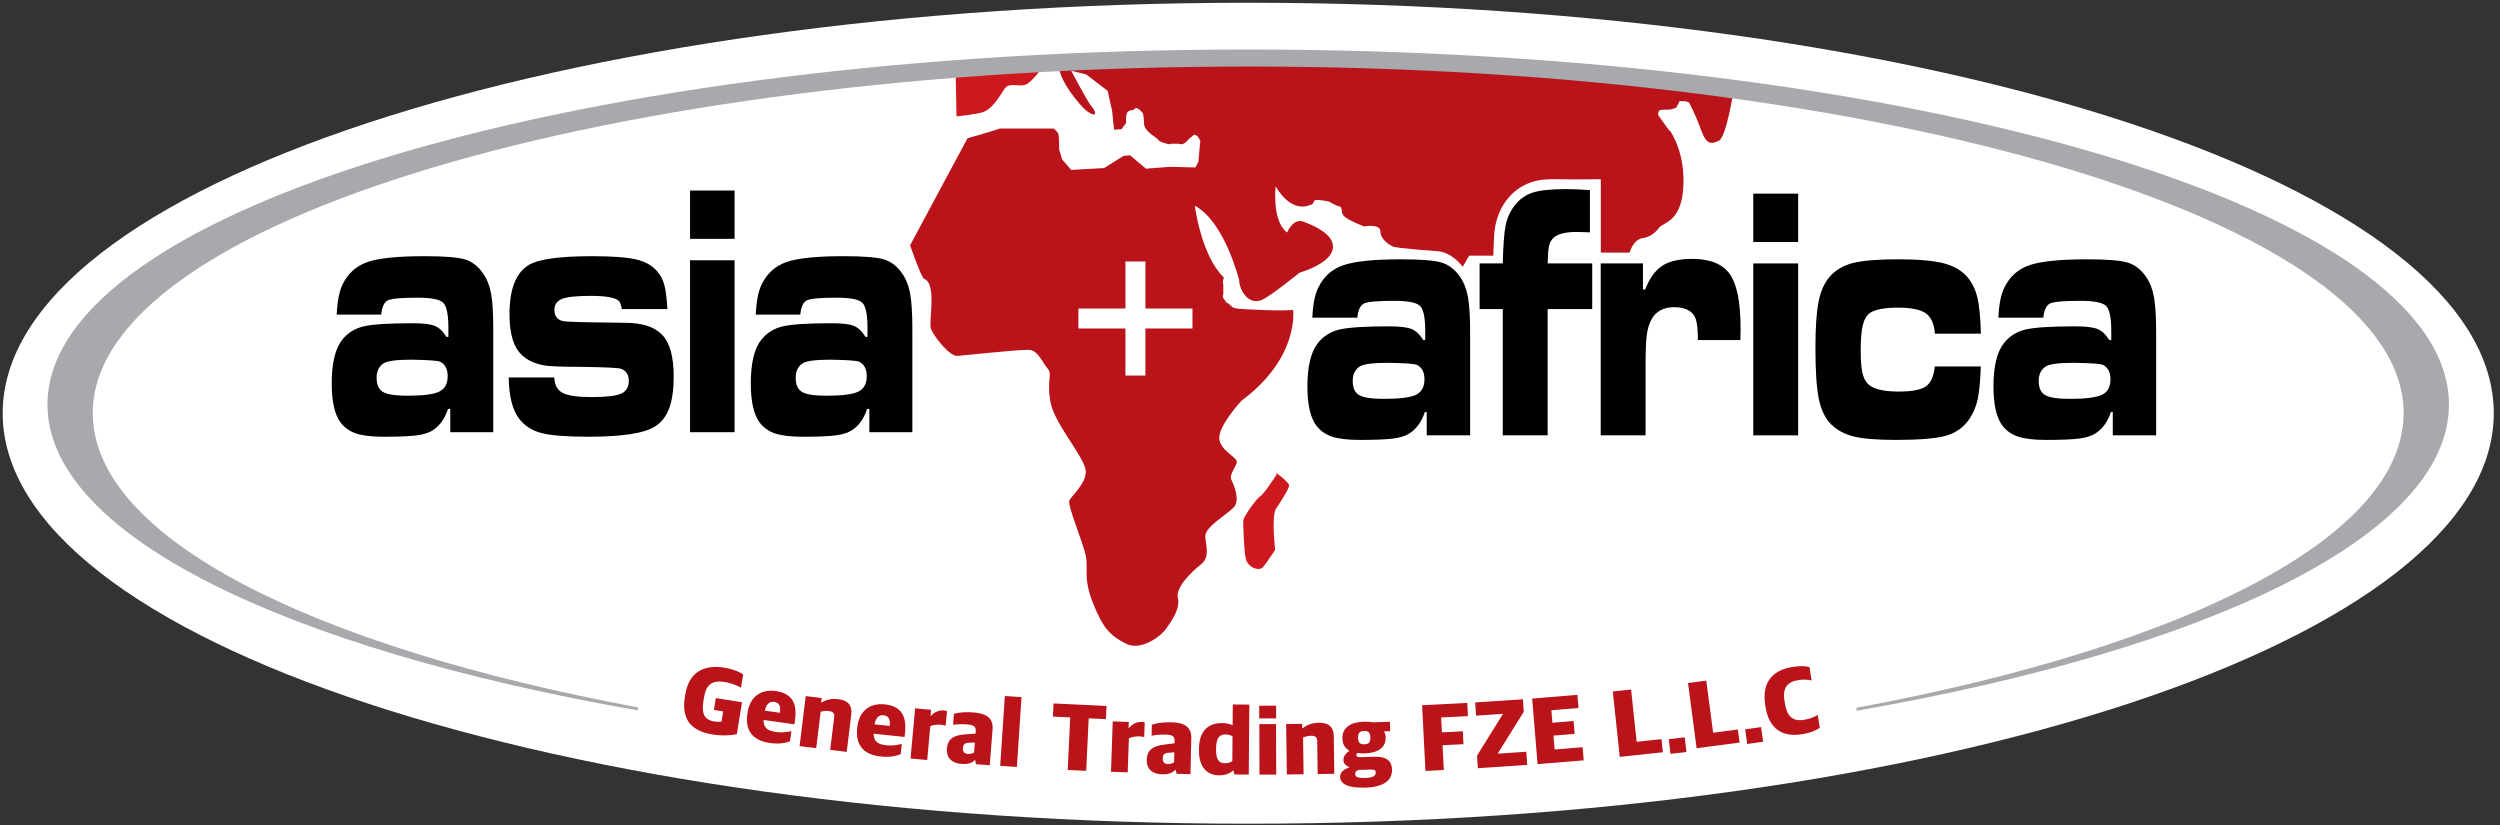 <?xml version="1.0" encoding="UTF-8"?>
<svg xmlns="http://www.w3.org/2000/svg" width="945" height="312" viewBox="0 0 945 312">
  <rect x="0" y="0" width="945" height="312" fill="#333333" stroke="none"/>
  <path id="Path-copy-32" fill="#ffffff" stroke="none" d="M 471.832 1.041 C 731.809 1.041 942.642 70.524 942.642 156.194 C 942.642 241.88 731.812 311.36 471.832 311.36 C 211.855 311.36 1.021 241.88 1.021 156.194 C 1.018 70.524 211.851 1.041 471.832 1.041 Z"></path>
  <path id="General-Trading-FZE-LLC" fill="#ba141a" fill-rule="evenodd" stroke="none" d="M 514.861 297.748 C 509.153 297.717 506.635 296.142 506.564 293.715 C 506.51 291.829 507.998 290.785 510.014 290.098 L 510.008 289.914 C 508.81 289.467 507.863 288.718 507.822 287.312 C 507.778 285.796 508.75 284.804 510.09 283.766 C 508.472 282.85 507.504 281.436 507.443 279.328 L 507.439 279.143 C 507.323 275.111 510.443 272.947 515.51 272.801 C 516.767 272.764 517.954 272.841 518.996 273.033 L 525.395 272.848 L 525.496 276.398 L 523.094 276.469 C 523.518 277.049 523.756 277.634 523.781 278.521 L 523.787 278.707 C 523.901 282.627 520.774 284.643 515.855 284.785 C 514.82 284.815 513.93 284.766 513.074 284.605 C 512.861 284.908 512.716 284.986 512.727 285.355 C 512.746 286.021 513.16 286.231 514.195 286.201 L 519.631 286.045 C 523.662 285.928 526.071 287.301 526.176 290.926 C 526.291 294.92 523.109 297.53 516.045 297.734 C 515.636 297.746 515.242 297.75 514.861 297.748 Z M 515.393 294.082 C 515.555 294.082 515.724 294.079 515.902 294.074 C 519.083 293.982 520.059 293.176 520.027 292.066 C 519.995 290.957 519.511 290.859 517.551 290.916 L 513.52 291.033 C 512.75 291.315 512.242 291.663 512.268 292.551 C 512.296 293.522 512.963 294.083 515.393 294.082 Z M 460.668 293.072 C 456.672 293.04 453.142 290.347 453.197 283.613 L 453.201 283.205 C 453.26 276.027 456.908 273.283 461.939 273.324 C 463.974 273.341 465.304 273.795 465.93 274.17 L 465.994 266.289 L 472.246 266.34 L 472.029 292.795 L 466.629 292.75 L 466.232 291.305 L 466.012 291.303 C 464.707 292.513 462.999 293.091 460.668 293.072 Z M 476.084 292.809 L 476.025 273.717 L 482.352 273.697 L 482.41 292.789 L 476.084 292.809 Z M 486.426 292.75 L 486.156 273.697 L 492.225 273.611 L 492.248 275.275 L 492.434 275.273 C 494.08 273.955 496.068 273.223 498.473 273.189 C 502.024 273.139 504.117 274.553 504.17 278.326 L 504.369 292.496 L 498.08 292.586 L 497.904 280.154 C 497.882 278.6 497.21 278.093 495.471 278.117 C 494.472 278.131 493.292 278.481 492.557 278.787 L 492.752 292.66 L 486.426 292.75 Z M 439.703 292.707 C 439.56 292.709 439.414 292.708 439.266 292.705 C 435.789 292.626 433.388 290.832 433.471 287.17 C 433.562 283.138 436.366 281.87 440.484 281.408 L 443.973 280.969 L 443.992 280.191 C 444.038 278.157 443.085 277.728 440.348 277.666 C 438.424 277.622 436.606 277.841 435.305 278.107 L 435.398 273.965 C 437.377 273.233 439.9 272.956 442.859 273.023 C 447.557 273.13 450.407 274.713 450.309 279.041 L 450 292.615 L 444.785 292.498 L 444.375 291.008 L 444.189 291.004 C 443.402 292.062 441.845 292.678 439.703 292.707 Z M 426.275 291.953 L 419.953 291.734 L 420.611 272.689 L 426.676 272.9 L 426.598 275.193 L 426.781 275.199 C 427.83 273.792 429.603 272.818 431.6 272.887 C 432.117 272.905 432.486 272.991 432.705 273.072 L 432.512 278.619 C 432.108 278.531 431.41 278.358 430.893 278.34 C 429.229 278.282 427.774 278.602 426.721 279.084 L 426.275 291.953 Z M 538.816 291.406 L 537.559 266.574 L 554.631 265.709 L 554.883 270.697 L 544.758 271.211 L 545.043 276.828 L 552.949 276.428 L 553.197 281.305 L 545.289 281.705 L 545.764 291.055 L 538.816 291.406 Z M 410.582 291.375 L 403.598 291.043 L 404.541 271.197 L 398 270.885 L 398.236 265.896 L 418.268 266.85 L 418.031 271.838 L 411.525 271.529 L 410.582 291.375 Z M 558.635 290.385 L 558.318 285.621 L 568.07 269.957 L 568.062 269.848 L 557.947 270.518 L 557.617 265.533 L 575.67 264.336 L 575.984 269.062 L 566.197 284.766 L 566.205 284.877 L 576.947 284.164 L 577.277 289.148 L 558.635 290.385 Z M 384.383 289.908 L 378.07 289.486 L 379.828 263.09 L 386.141 263.512 L 384.383 289.908 Z M 374.135 289.268 L 368.934 288.861 L 368.605 287.352 L 368.422 287.338 C 367.521 288.418 365.773 288.95 363.412 288.766 C 359.945 288.495 357.645 286.572 357.93 282.92 C 358.243 278.899 361.112 277.787 365.25 277.553 L 368.758 277.307 L 368.818 276.531 C 368.977 274.502 368.048 274.023 365.318 273.811 C 363.4 273.661 361.574 273.778 360.26 273.973 L 360.582 269.84 C 362.597 269.218 365.131 269.082 368.082 269.312 C 372.767 269.678 375.526 271.413 375.189 275.729 L 374.135 289.268 Z M 581.201 288.85 L 579.152 264.07 L 596.262 262.656 L 596.674 267.635 L 586.422 268.482 L 586.812 273.201 L 594.814 272.541 L 595.217 277.408 L 587.215 278.068 L 587.648 283.305 L 598.23 282.432 L 598.643 287.408 L 581.201 288.85 Z M 441.502 288.795 C 442.501 288.818 443.396 288.505 443.812 288.07 L 443.896 284.371 L 441.672 284.543 C 440.189 284.657 439.548 285.235 439.516 286.641 C 439.479 288.268 440.318 288.768 441.502 288.795 Z M 463.111 288.504 C 464.295 288.514 465.223 288.113 465.818 287.674 L 465.895 278.314 C 465.379 277.977 464.457 277.637 463.273 277.627 C 461.054 277.609 459.711 278.782 459.678 282.852 L 459.674 283.406 C 459.641 287.476 461.002 288.487 463.111 288.504 Z M 350.482 287.291 L 344.182 286.719 L 345.91 267.742 L 351.953 268.291 L 351.746 270.576 L 351.93 270.594 C 353.055 269.247 354.881 268.372 356.871 268.553 C 357.387 268.6 357.749 268.707 357.963 268.801 L 357.459 274.328 C 357.06 274.218 356.375 274.008 355.859 273.961 C 354.201 273.81 352.729 274.047 351.65 274.469 L 350.482 287.291 Z M 612.271 286.104 L 609.631 261.381 L 616.549 260.643 L 618.658 280.398 L 628.039 279.396 L 628.57 284.363 L 612.271 286.104 Z M 366.227 284.998 C 367.074 284.994 367.82 284.748 368.205 284.389 L 368.494 280.699 L 366.264 280.748 C 364.777 280.781 364.103 281.323 363.994 282.725 C 363.868 284.348 364.677 284.892 365.857 284.984 C 365.982 284.994 366.105 284.999 366.227 284.998 Z M 631.453 284.973 L 630.793 279.424 L 636.82 278.709 L 637.479 284.256 L 631.453 284.973 Z M 641.316 282.836 L 638.078 258.184 L 644.975 257.277 L 647.562 276.977 L 656.918 275.748 L 657.568 280.699 L 641.316 282.836 Z M 515.48 281.346 C 515.57 281.348 515.661 281.346 515.756 281.344 C 517.235 281.301 518.034 280.724 517.982 278.949 L 517.975 278.652 C 517.918 276.692 517.054 276.273 515.611 276.314 C 514.095 276.358 513.298 276.975 513.35 278.75 L 513.357 279.045 C 513.407 280.744 514.14 281.317 515.48 281.346 Z M 660.467 281.234 L 659.668 275.705 L 665.674 274.838 L 666.473 280.367 L 660.467 281.234 Z M 678.508 277.775 C 672.532 277.847 668.53 274.507 667.373 267.217 L 667.24 266.377 C 665.819 257.424 670.658 253.21 677.418 252.137 C 680.488 251.65 682.482 251.708 683.98 252.182 L 684.775 257.188 C 683.227 256.871 681.748 256.769 679.629 257.105 C 675.682 257.732 673.762 260.022 674.51 264.736 L 674.684 265.832 C 675.426 270.509 677.402 272.819 681.934 272.1 C 684.418 271.705 685.946 270.937 687.107 270.229 L 687.885 275.125 C 686.326 276.159 684.33 277.038 681.188 277.537 C 680.256 277.685 679.362 277.765 678.508 277.775 Z M 475.982 271.57 L 475.967 266.762 L 482.369 266.742 L 482.383 271.551 L 475.982 271.57 Z M 333.941 270.365 C 335.781 270.558 336.596 271.648 336.307 274.408 L 330.566 273.805 C 331.133 270.888 332.543 270.218 333.941 270.365 Z M 333.011 285.967 C 336.506 286.333 338.95 285.734 340.474 285.038 L 340.88 281.175 C 339.346 281.609 337.338 281.956 335.093 281.721 C 331.892 281.385 330.288 280.361 330.233 277.342 L 341.934 278.57 L 342.104 276.95 C 342.757 270.732 340.739 266.911 334.373 266.243 C 328.706 265.649 324.677 268.946 324.063 274.797 L 324.013 275.275 C 323.357 281.531 326.277 285.26 333.011 285.967 Z M 302.241 282.029 L 308.521 282.798 L 310.208 269.026 C 310.978 268.822 312.194 268.635 313.186 268.757 C 314.912 268.968 315.51 269.563 315.321 271.105 L 313.81 283.445 L 320.053 284.21 L 321.776 270.144 C 322.234 266.398 320.353 264.714 316.828 264.282 C 314.44 263.99 312.372 264.445 310.562 265.528 L 310.378 265.505 L 310.58 263.853 L 304.557 263.115 Z M 292.594 265.306 C 294.426 265.564 295.202 266.683 294.815 269.43 L 289.099 268.625 C 289.769 265.73 291.201 265.11 292.594 265.306 Z M 291.111 280.866 C 294.592 281.356 297.056 280.844 298.603 280.202 L 299.145 276.355 C 297.597 276.735 295.578 277.011 293.343 276.696 C 290.155 276.247 288.589 275.167 288.641 272.148 L 300.291 273.789 L 300.519 272.177 C 301.391 265.985 299.51 262.096 293.172 261.203 C 287.53 260.408 283.386 263.561 282.565 269.386 L 282.498 269.862 C 281.621 276.091 284.407 279.921 291.111 280.866 Z M 269.469 277.658 C 272.975 278.225 276.575 277.983 278.526 277.512 L 280.477 265.459 L 270.579 263.857 L 269.851 268.349 L 273.358 268.917 L 272.737 272.752 C 272.117 272.876 271.065 272.893 270.042 272.728 C 265.769 272.036 265.214 269.21 265.953 264.645 L 266.131 263.549 C 266.799 259.422 268.624 256.943 273.847 257.789 C 276.915 258.286 278.818 259.268 280.092 259.962 L 280.908 254.921 C 279.669 254.009 277.146 252.926 273.749 252.376 C 266.955 251.276 260.523 253.271 259.015 262.585 L 258.885 263.388 C 257.425 272.41 261.689 276.398 269.469 277.658 Z"></path>
  <path id="Path-copy-31" fill="#ba141a" stroke="none" d="M 564.796 88.949 C 564.839 87.936 564.949 86.94 565.123 85.951 C 565.671 82.729 566.855 79.617 568.513 77.035 C 572.318 71.103 578.112 68.272 584.147 67.835 C 586.26 67.689 588.361 67.724 590.46 67.774 C 594.464 67.877 598.441 67.742 602.413 67.774 C 603.317 67.774 604.191 67.774 605.102 67.774 L 605.102 95.476 L 616.013 95.476 C 616.013 95.476 617.322 90.422 621.11 89.96 C 624.88 89.497 627.145 86.058 627.145 86.058 C 628.447 84.216 635.051 83.985 636.175 72.266 C 637.534 58.246 631.473 49.746 631.473 49.746 C 630.339 48.821 628.077 45.144 627.145 43.995 C 626.181 42.843 627.312 41.698 627.312 41.698 L 628.447 41.459 C 628.447 41.459 628.447 41.459 629.407 41.459 C 630.332 41.459 630.342 41.459 630.342 41.459 C 630.342 41.459 631.665 41.459 632.786 41.008 C 633.934 40.545 633.735 40.545 633.735 40.545 L 634.301 39.397 L 634.87 38.252 C 634.87 38.252 635.442 38.252 635.987 38.252 C 636.563 38.252 636.936 38.252 636.936 38.252 L 638.433 38.703 C 638.433 38.703 640.706 42.839 642.79 48.583 C 644.853 54.33 646.404 54.814 649.761 53.178 C 652.581 51.795 655.416 33.646 655.416 33.646 C 655.416 33.646 588.493 26.529 526.87 23.531 C 465.242 20.544 400.002 23.994 400.002 23.994 C 400.39 31.348 409.067 40.304 409.067 40.304 C 409.067 40.304 410.568 42.153 412.649 43.067 C 414.712 43.995 413.961 41.691 412.649 40.304 C 411.322 38.924 404.913 26.753 404.913 26.753 L 410.572 28.133 L 418.681 34.332 L 420.377 41.925 L 421.12 49.049 L 423.948 48.821 L 425.651 46.517 C 425.651 46.517 425.456 43.067 426.217 42.377 C 426.974 41.691 427.341 41.691 427.91 41.691 C 428.479 41.691 428.479 41.459 429.041 41.004 C 429.61 40.545 429.983 41.004 429.983 41.004 L 430.748 41.459 L 432.053 42.839 C 432.053 42.839 432.43 44.675 432.43 46.752 C 432.43 48.821 435.257 50.877 436.581 51.795 C 437.889 52.719 437.704 52.951 438.469 53.413 C 439.223 53.868 439.6 53.868 441.097 54.33 C 442.602 54.786 442.04 54.33 442.982 54.33 C 443.928 54.33 444.49 54.33 445.248 54.33 C 445.998 54.33 446.571 54.786 447.325 54.33 C 448.075 53.868 448.256 53.868 448.822 53.175 C 449.384 52.495 449.764 52.261 449.764 52.261 C 449.764 52.261 450.529 51.571 451.087 51.112 C 451.646 50.649 451.845 51.112 451.845 51.112 L 452.592 51.347 L 453.716 53.175 L 452.969 61.23 L 451.845 63.293 L 442.228 63.062 L 433.184 63.755 L 427.152 58.698 L 424.705 58.922 L 417.354 63.528 L 404.906 64.221 L 401.513 60.302 L 400.386 56.624 C 400.386 56.624 400.386 51.119 399.998 50.433 C 399.628 49.746 398.313 48.587 398.313 48.587 L 377.955 48.587 C 374 49.97 365.71 52.268 365.71 52.268 L 344.022 92.712 C 344.022 92.712 348.176 104.897 349.307 105.359 C 354.358 107.418 350.815 121.684 351.946 124.436 C 353.067 127.2 358.924 134.771 361.937 134.54 C 364.952 134.313 385.68 132.022 389.076 132.25 C 392.462 132.478 394.166 137.307 396.054 139.366 C 397.936 141.44 395.485 144.417 397.185 152.458 C 398.874 160.503 409.811 172.695 410.369 177.748 C 410.942 182.806 404.529 187.625 404.159 189.467 C 403.772 191.306 408.114 202.11 409.996 208.316 C 411.891 214.537 409.06 217.51 413.015 227.625 C 416.97 237.747 419.797 240.268 425.452 243.252 C 431.111 246.243 438.647 240.734 440.909 237.505 C 443.16 234.293 446.183 229.919 445.23 226.021 C 444.302 222.116 450.141 216.365 453.922 213.377 C 457.688 210.386 455.608 206.022 455.608 202.566 C 455.608 199.126 463.717 194.535 466.363 191.775 C 468.998 189.012 466.163 182.809 465.417 181.202 C 464.677 179.598 466.729 177.058 467.49 174.996 C 468.244 172.922 461.27 170.625 460.893 165.798 C 460.519 160.976 469.19 151.555 469.19 151.555 C 491.432 135.003 488.783 117.081 488.783 117.081 C 486.155 117.775 468.44 116.85 467.494 116.626 C 466.551 116.391 467.494 116.626 466.551 116.391 C 465.609 116.16 465.986 116.153 464.68 115.001 C 463.35 113.873 464.68 115.001 463.916 114.549 C 463.158 114.09 463.354 113.859 462.593 112.949 C 461.846 112.017 462.411 111.338 462.411 111.338 L 462.411 110.185 C 462.411 110.185 462.411 108.578 462.411 107.884 C 462.411 107.205 462.219 106.508 462.219 106.508 L 462.593 104.9 C 453.929 96.393 451.653 77.778 451.653 77.778 C 462.97 83.757 468.44 106.046 468.44 106.046 C 468.251 108.343 471.267 115.698 476.922 113.4 C 480.084 112.117 491.248 103.062 491.248 103.062 C 491.248 103.062 503.677 99.605 503.87 93.402 C 504.022 88.341 496.34 85.14 492.56 83.761 C 488.783 82.381 486.524 87.893 486.524 87.893 C 480.695 83.522 482.193 70.427 482.193 70.427 C 488.417 81.001 495.01 77.551 495.01 77.551 L 495.757 77.323 L 496.344 76.872 L 496.902 75.716 C 496.902 75.716 497.461 75.253 501.049 75.94 C 504.634 76.619 501.995 75.94 501.995 75.94 C 501.995 75.94 502.557 76.395 504.446 77.323 C 506.313 78.244 505.004 77.551 506.313 78.017 C 507.647 78.476 506.697 79.859 507.831 81.459 C 508.966 83.06 515.57 85.592 515.57 85.592 C 515.57 85.592 521.791 84.454 521.791 87.445 C 521.791 90.429 524.992 92.485 526.507 93.182 C 528.011 93.865 542.934 94.914 542.934 94.914 C 548.955 95.148 552.91 100.867 552.91 100.867 L 555.35 96.635 L 564.483 96.635 C 564.476 94.693 564.643 92.296 564.796 88.949 Z"></path>
  <path id="Path-copy-30" fill="#ce181e" stroke="none" d="M 394.174 25.152 C 394.174 25.152 390.215 31.12 387.58 32.031 C 384.941 32.955 381.548 30.893 379.66 33.652 C 377.785 36.412 374.958 41.701 370.804 42.618 C 366.661 43.529 361.564 43.998 361.564 43.998 L 361.194 25.608 L 394.174 25.152 Z"></path>
  <path id="Path-copy-29" fill="#ce181e" stroke="none" d="M 482.578 179.343 C 482.578 179.343 477.855 186.713 476.347 187.63 C 474.846 188.555 469.938 195.451 469.938 196.827 C 469.938 198.211 470.134 207.628 470.877 211.082 C 471.635 214.542 475.967 216.146 477.485 214.293 C 478.986 212.454 482.006 207.859 482.006 207.859 C 482.006 207.859 480.505 194.985 482.368 192.229 C 484.261 189.469 487.291 184.646 487.291 183.501 C 487.291 182.345 482.368 178.675 482.368 178.675 L 482.578 179.343 Z"></path>
  <path id="Path-copy-28" fill="#a7a9ac" stroke="none" d="M 925.701 152.939 C 925.701 78.8 722.482 18.713 471.83 18.713 C 221.171 18.713 17.949 78.8 17.949 152.939 C 17.949 202.14 107.555 245.166 241.12 268.54 L 241.12 267.401 C 117.407 244.277 35.063 203.093 35.063 156.147 C 35.063 83.8 230.61 25.15 471.827 25.15 C 713.047 25.15 908.573 83.8 908.573 156.147 C 908.573 203.196 825.92 244.43 701.776 267.53 L 701.776 268.657 C 835.764 245.326 925.701 202.236 925.701 152.939 Z"></path>
  <path id="Path-copy-27" fill="#000000" stroke="none" d="M 144.109 118.91 L 127.273 118.91 C 127.5 113.87 128.251 110.05 129.524 107.458 C 131.537 103.321 134.677 100.519 138.927 99.036 C 143.17 97.567 150.351 96.838 160.458 96.838 C 167.902 96.838 172.97 97.233 175.684 98.036 C 178.383 98.84 180.688 100.608 182.587 103.329 C 184.084 105.47 185.105 108.034 185.646 111.053 C 186.186 114.062 186.456 118.511 186.456 124.39 L 186.456 163.369 L 170.203 163.369 L 170.203 154.574 L 169.357 154.574 C 168.108 158.341 166.138 161.051 163.432 162.751 C 161.998 163.643 159.989 164.255 157.41 164.586 C 154.825 164.917 150.721 165.091 145.091 165.091 C 140.542 165.091 137.042 164.675 134.585 163.853 C 132.127 163.028 130.146 161.609 128.663 159.61 C 126.48 156.594 125.388 151.701 125.388 144.915 C 125.388 137.357 126.686 131.898 129.264 128.551 C 131.313 125.912 134.019 124.187 137.38 123.387 C 140.745 122.58 146.937 122.182 155.956 122.182 C 159.847 122.182 162.621 122.509 164.282 123.16 C 165.95 123.828 167.436 125.212 168.738 127.346 L 169.488 127.346 L 169.488 123.935 C 169.488 118.895 168.83 115.726 167.532 114.443 C 166.231 113.166 163.008 112.526 157.887 112.526 C 151.82 112.526 148.075 112.849 146.656 113.504 C 145.244 114.162 144.383 115.961 144.109 118.91 Z M 155.419 135.959 C 149.728 135.959 146.2 136.468 144.835 137.45 C 143.184 138.62 142.363 140.394 142.363 142.774 C 142.363 145.434 143.177 147.216 144.792 148.169 C 146.403 149.104 149.483 149.581 154.021 149.581 C 159.921 149.581 163.94 149.072 166.046 148.03 C 168.162 146.992 169.218 145.039 169.218 142.169 C 169.218 139.559 168.304 137.763 166.472 136.767 C 165.63 136.333 161.949 136.055 155.419 135.959 Z"></path>
  <path id="Path-copy-26" fill="#000000" stroke="none" d="M 192.291 142.68 L 209.497 142.68 C 209.65 145.518 210.714 147.474 212.695 148.519 C 214.69 149.569 218.321 150.095 223.599 150.095 C 229.058 150.095 232.768 149.668 234.741 148.804 C 236.708 147.943 237.69 146.332 237.69 143.978 C 237.69 141.712 236.754 140.197 234.859 139.425 C 233.991 139.059 229.197 138.817 220.483 138.675 C 212.335 138.675 207.317 138.476 205.418 138.07 C 200.137 137.05 196.562 134.574 194.699 130.662 C 193.297 127.714 192.593 123.752 192.593 118.759 C 192.593 109.227 195.047 103.014 199.959 100.112 C 203.658 97.932 211.599 96.84 223.787 96.84 C 231.462 96.84 237.046 97.256 240.517 98.078 C 243.999 98.892 246.709 100.467 248.63 102.793 C 249.814 104.212 250.66 105.941 251.176 107.933 C 251.685 109.949 252.051 112.912 252.268 116.827 L 235.069 116.827 C 234.766 115.206 234.375 114.178 233.913 113.723 C 232.512 112.464 228.983 111.838 223.322 111.838 C 218.047 111.838 214.441 112.215 212.488 112.972 C 210.536 113.733 209.569 115.12 209.569 117.13 C 209.569 119.762 210.913 121.223 213.619 121.494 C 215.725 121.718 223.4 121.895 236.63 122.023 C 242.961 122.08 247.541 123.613 250.372 126.654 C 253.228 129.641 254.658 134.862 254.658 142.285 C 254.658 147.196 254.103 151.19 252.976 154.26 C 251.855 157.329 250.102 159.616 247.705 161.127 C 243.725 163.773 235.296 165.082 222.422 165.082 C 214.178 165.082 208.274 164.627 204.703 163.702 C 201.122 162.792 198.316 160.992 196.253 158.296 C 193.706 154.978 192.383 149.768 192.291 142.68 Z"></path>
  <path id="Path-copy-25" fill="#000000" stroke="none" d="M 260.839 72.018 L 277.668 72.018 L 277.668 90.284 L 260.839 90.284 L 260.839 72.018 Z M 260.839 98.382 L 277.668 98.382 L 277.668 163.37 L 260.839 163.37 L 260.839 98.382 Z"></path>
  <path id="Path-copy-24" fill="#000000" stroke="none" d="M 302.512 118.91 L 285.679 118.91 C 285.903 113.87 286.646 110.05 287.923 107.458 C 289.954 103.321 293.083 100.519 297.333 99.036 C 301.58 97.567 308.75 96.838 318.875 96.838 C 326.305 96.838 331.373 97.233 334.086 98.036 C 336.803 98.84 339.094 100.608 340.989 103.329 C 342.483 105.47 343.507 108.034 344.048 111.053 C 344.592 114.062 344.87 118.511 344.87 124.39 L 344.87 163.369 L 328.609 163.369 L 328.609 154.574 L 327.766 154.574 C 326.529 158.341 324.544 161.051 321.838 162.751 C 320.408 163.643 318.398 164.255 315.816 164.586 C 313.245 164.917 309.123 165.091 303.493 165.091 C 298.959 165.091 295.455 164.675 292.998 163.853 C 290.533 163.028 288.559 161.609 287.076 159.61 C 284.9 156.594 283.801 151.701 283.801 144.915 C 283.801 137.357 285.092 131.898 287.677 128.551 C 289.726 125.912 292.432 124.187 295.8 123.387 C 299.151 122.58 305.35 122.182 314.383 122.182 C 318.256 122.182 321.044 122.509 322.705 123.16 C 324.373 123.828 325.853 125.212 327.162 127.346 L 327.909 127.346 L 327.909 123.935 C 327.909 118.895 327.261 115.726 325.952 114.443 C 324.647 113.166 321.429 112.526 316.307 112.526 C 310.24 112.526 306.498 112.849 305.076 113.504 C 303.639 114.162 302.792 115.961 302.512 118.91 Z M 313.825 135.959 C 308.134 135.959 304.606 136.468 303.237 137.45 C 301.587 138.62 300.769 140.394 300.769 142.774 C 300.769 145.434 301.583 147.216 303.191 148.169 C 304.805 149.104 307.885 149.581 312.416 149.581 C 318.327 149.581 322.339 149.072 324.452 148.03 C 326.564 146.992 327.624 145.039 327.624 142.169 C 327.624 139.559 326.706 137.763 324.875 136.767 C 324.036 136.333 320.351 136.055 313.825 135.959 Z"></path>
  <path id="Path-copy-23" fill="#000000" stroke="none" d="M 513.08 120.086 L 496.069 120.086 C 496.279 115.046 497.033 111.241 498.338 108.655 C 500.362 104.505 503.523 101.699 507.809 100.241 C 512.098 98.765 519.318 98.021 529.521 98.021 C 536.994 98.021 542.115 98.423 544.832 99.224 C 547.553 100.027 549.882 101.791 551.806 104.512 C 553.304 106.65 554.342 109.235 554.872 112.237 C 555.423 115.253 555.708 119.695 555.708 125.584 L 555.708 164.56 L 539.298 164.56 L 539.298 155.761 L 538.594 155.761 C 537.342 159.521 535.343 162.241 532.605 163.934 C 531.157 164.82 529.137 165.449 526.534 165.784 C 523.938 166.111 519.784 166.289 514.097 166.289 C 509.509 166.289 505.974 165.858 503.484 165.044 C 500.995 164.212 498.996 162.793 497.506 160.78 C 495.301 157.785 494.198 152.881 494.198 146.091 C 494.198 138.537 495.5 133.085 498.125 129.728 C 500.187 127.096 502.926 125.382 506.308 124.557 C 509.712 123.771 515.971 123.351 525.069 123.351 C 528.999 123.351 531.794 123.689 533.494 124.343 C 535.176 125.005 536.666 126.402 537.989 128.547 L 538.733 128.547 L 538.733 125.104 C 538.733 120.075 538.093 116.917 536.766 115.626 C 535.447 114.353 532.196 113.713 527.025 113.713 C 520.893 113.713 517.12 114.033 515.672 114.68 C 514.225 115.356 513.343 117.141 513.08 120.086 Z M 524.521 137.143 C 518.77 137.143 515.199 137.652 513.823 138.633 C 512.155 139.803 511.323 141.582 511.323 143.968 C 511.323 146.61 512.137 148.414 513.78 149.353 C 515.406 150.299 518.514 150.768 523.102 150.768 C 529.063 150.768 533.124 150.249 535.262 149.221 C 537.378 148.172 538.448 146.223 538.448 143.356 C 538.448 140.735 537.531 138.946 535.685 137.957 C 534.835 137.509 531.108 137.239 524.521 137.143 Z"></path>
  <path id="Path-copy-22" fill="#000000" stroke="none" d="M 559.289 116.819 L 559.289 99.577 L 568.045 99.577 C 568.205 92.699 568.579 87.894 569.148 85.135 C 569.699 82.36 570.833 79.889 572.533 77.701 C 574.383 75.294 576.652 73.651 579.398 72.79 C 582.108 71.926 586.308 71.478 592.005 71.478 C 594.701 71.478 597.553 71.609 600.993 71.858 L 600.993 87.827 C 598.357 87.738 596.832 87.674 596.014 87.674 C 591.255 87.674 588.143 88.606 586.727 90.419 C 586.087 91.216 585.678 92.223 585.451 93.425 C 585.227 94.634 585.084 96.686 585.01 99.574 L 601.857 99.574 L 601.857 116.816 L 585.01 116.816 L 585.01 164.558 L 568.049 164.558 L 568.049 116.816 L 559.289 116.819 Z"></path>
  <path id="Path-copy-21" fill="#000000" stroke="none" d="M 605.064 99.576 L 621.04 99.576 L 621.04 109.406 L 621.897 109.406 C 623.48 105.213 625.642 102.243 628.306 100.476 C 630.995 98.737 634.726 97.854 639.538 97.854 C 646.409 97.854 651.192 99.782 653.892 103.644 C 656.584 107.496 657.939 114.335 657.939 124.162 C 657.939 124.742 657.918 126.218 657.868 128.547 L 641.807 128.547 C 641.807 124.692 641.515 122.003 640.96 120.474 C 639.854 117.575 637.141 116.117 632.812 116.117 C 628.776 116.117 625.884 117.703 624.198 120.837 C 623.356 122.419 622.765 124.354 622.484 126.684 C 622.178 128.995 622.033 132.648 622.033 137.645 L 622.033 164.564 L 605.064 164.564 L 605.064 99.576 Z"></path>
  <path id="Path-copy-20" fill="#000000" stroke="none" d="M 662.736 73.202 L 679.701 73.202 L 679.701 91.475 L 662.736 91.475 L 662.736 73.202 Z M 662.736 99.577 L 679.701 99.577 L 679.701 164.562 L 662.736 164.562 L 662.736 99.577 Z"></path>
  <path id="Path-copy-19" fill="#000000" stroke="none" d="M 731.347 138.53 L 748.728 138.53 C 748.568 143.936 748.18 148.062 747.576 150.893 C 746.939 153.727 745.908 156.228 744.432 158.369 C 742.248 161.544 739.289 163.646 735.569 164.706 C 731.881 165.755 725.55 166.285 716.588 166.285 C 709.557 166.285 704.282 165.844 700.779 165.009 C 697.28 164.159 694.377 162.59 692.083 160.318 C 689.893 158.098 688.367 154.908 687.513 150.768 C 686.674 146.65 686.229 140.28 686.229 131.709 C 686.229 123.913 686.624 118.016 687.424 114.033 C 688.196 110.057 689.608 106.909 691.628 104.58 C 693.823 102.09 696.743 100.369 700.388 99.423 C 704.026 98.488 709.706 98.015 717.456 98.015 C 724.999 98.015 730.718 98.509 734.573 99.494 C 738.407 100.469 741.441 102.197 743.603 104.662 C 745.413 106.757 746.69 109.335 747.437 112.401 C 748.162 115.459 748.621 120.037 748.778 126.125 L 731.394 126.125 C 731.102 122.394 729.95 119.823 727.929 118.415 C 725.913 116.996 722.396 116.288 717.424 116.288 C 712.366 116.288 708.835 116.964 706.829 118.305 C 705.58 119.204 704.681 120.723 704.147 122.9 C 703.607 125.076 703.347 128.273 703.347 132.523 C 703.347 136.677 703.61 139.743 704.179 141.71 C 704.755 143.68 705.762 145.103 707.188 145.992 C 709.336 147.326 712.8 148.005 717.655 148.005 C 722.673 148.005 726.109 147.368 727.976 146.059 C 729.846 144.772 730.967 142.254 731.347 138.53 Z"></path>
  <path id="Path-copy-18" fill="#000000" stroke="none" d="M 772.392 120.086 L 755.388 120.086 C 755.612 115.046 756.366 111.241 757.665 108.655 C 759.692 104.505 762.857 101.699 767.125 100.241 C 771.407 98.765 778.644 98.021 788.83 98.021 C 796.338 98.021 801.438 98.423 804.169 99.224 C 806.883 100.027 809.223 101.791 811.122 104.512 C 812.623 106.65 813.651 109.235 814.188 112.237 C 814.743 115.253 815.024 119.695 815.024 125.584 L 815.024 164.56 L 798.635 164.56 L 798.635 155.761 L 797.917 155.761 C 796.676 159.521 794.663 162.241 791.924 163.934 C 790.484 164.82 788.457 165.449 785.846 165.784 C 783.254 166.111 779.11 166.289 773.42 166.289 C 768.843 166.289 765.293 165.858 762.821 165.044 C 760.335 164.212 758.333 162.793 756.825 160.78 C 754.638 157.785 753.528 152.881 753.528 146.091 C 753.528 138.537 754.83 133.085 757.448 129.728 C 759.532 127.096 762.252 125.382 765.638 124.557 C 769.031 123.771 775.276 123.351 784.399 123.351 C 788.322 123.351 791.128 123.689 792.806 124.343 C 794.489 125.005 795.982 126.402 797.309 128.547 L 798.059 128.547 L 798.059 125.104 C 798.059 120.075 797.398 116.917 796.089 115.626 C 794.773 114.353 791.519 113.713 786.334 113.713 C 780.195 113.713 776.429 114.033 774.981 114.68 C 773.541 115.356 772.669 117.141 772.392 120.086 Z M 783.84 137.143 C 778.075 137.143 774.508 137.652 773.128 138.633 C 771.471 139.803 770.628 141.582 770.628 143.968 C 770.628 146.61 771.453 148.414 773.1 149.353 C 774.714 150.299 777.823 150.768 782.421 150.768 C 788.375 150.768 792.433 150.249 794.585 149.221 C 796.704 148.172 797.764 146.223 797.764 143.356 C 797.764 140.735 796.836 138.946 794.997 137.957 C 794.158 137.509 790.434 137.239 783.84 137.143 Z"></path>
  <path id="Path-copy-17" fill="#ffffff" stroke="none" d="M 432.967 98.835 L 425.42 98.835 L 425.42 141.958 L 432.967 141.958 L 432.967 98.835 Z"></path>
  <path id="Path-copy-16" fill="#ffffff" stroke="none" d="M 450.755 116.62 L 407.633 116.62 L 407.633 124.167 L 450.755 124.167 L 450.755 116.62 Z"></path>
</svg>

